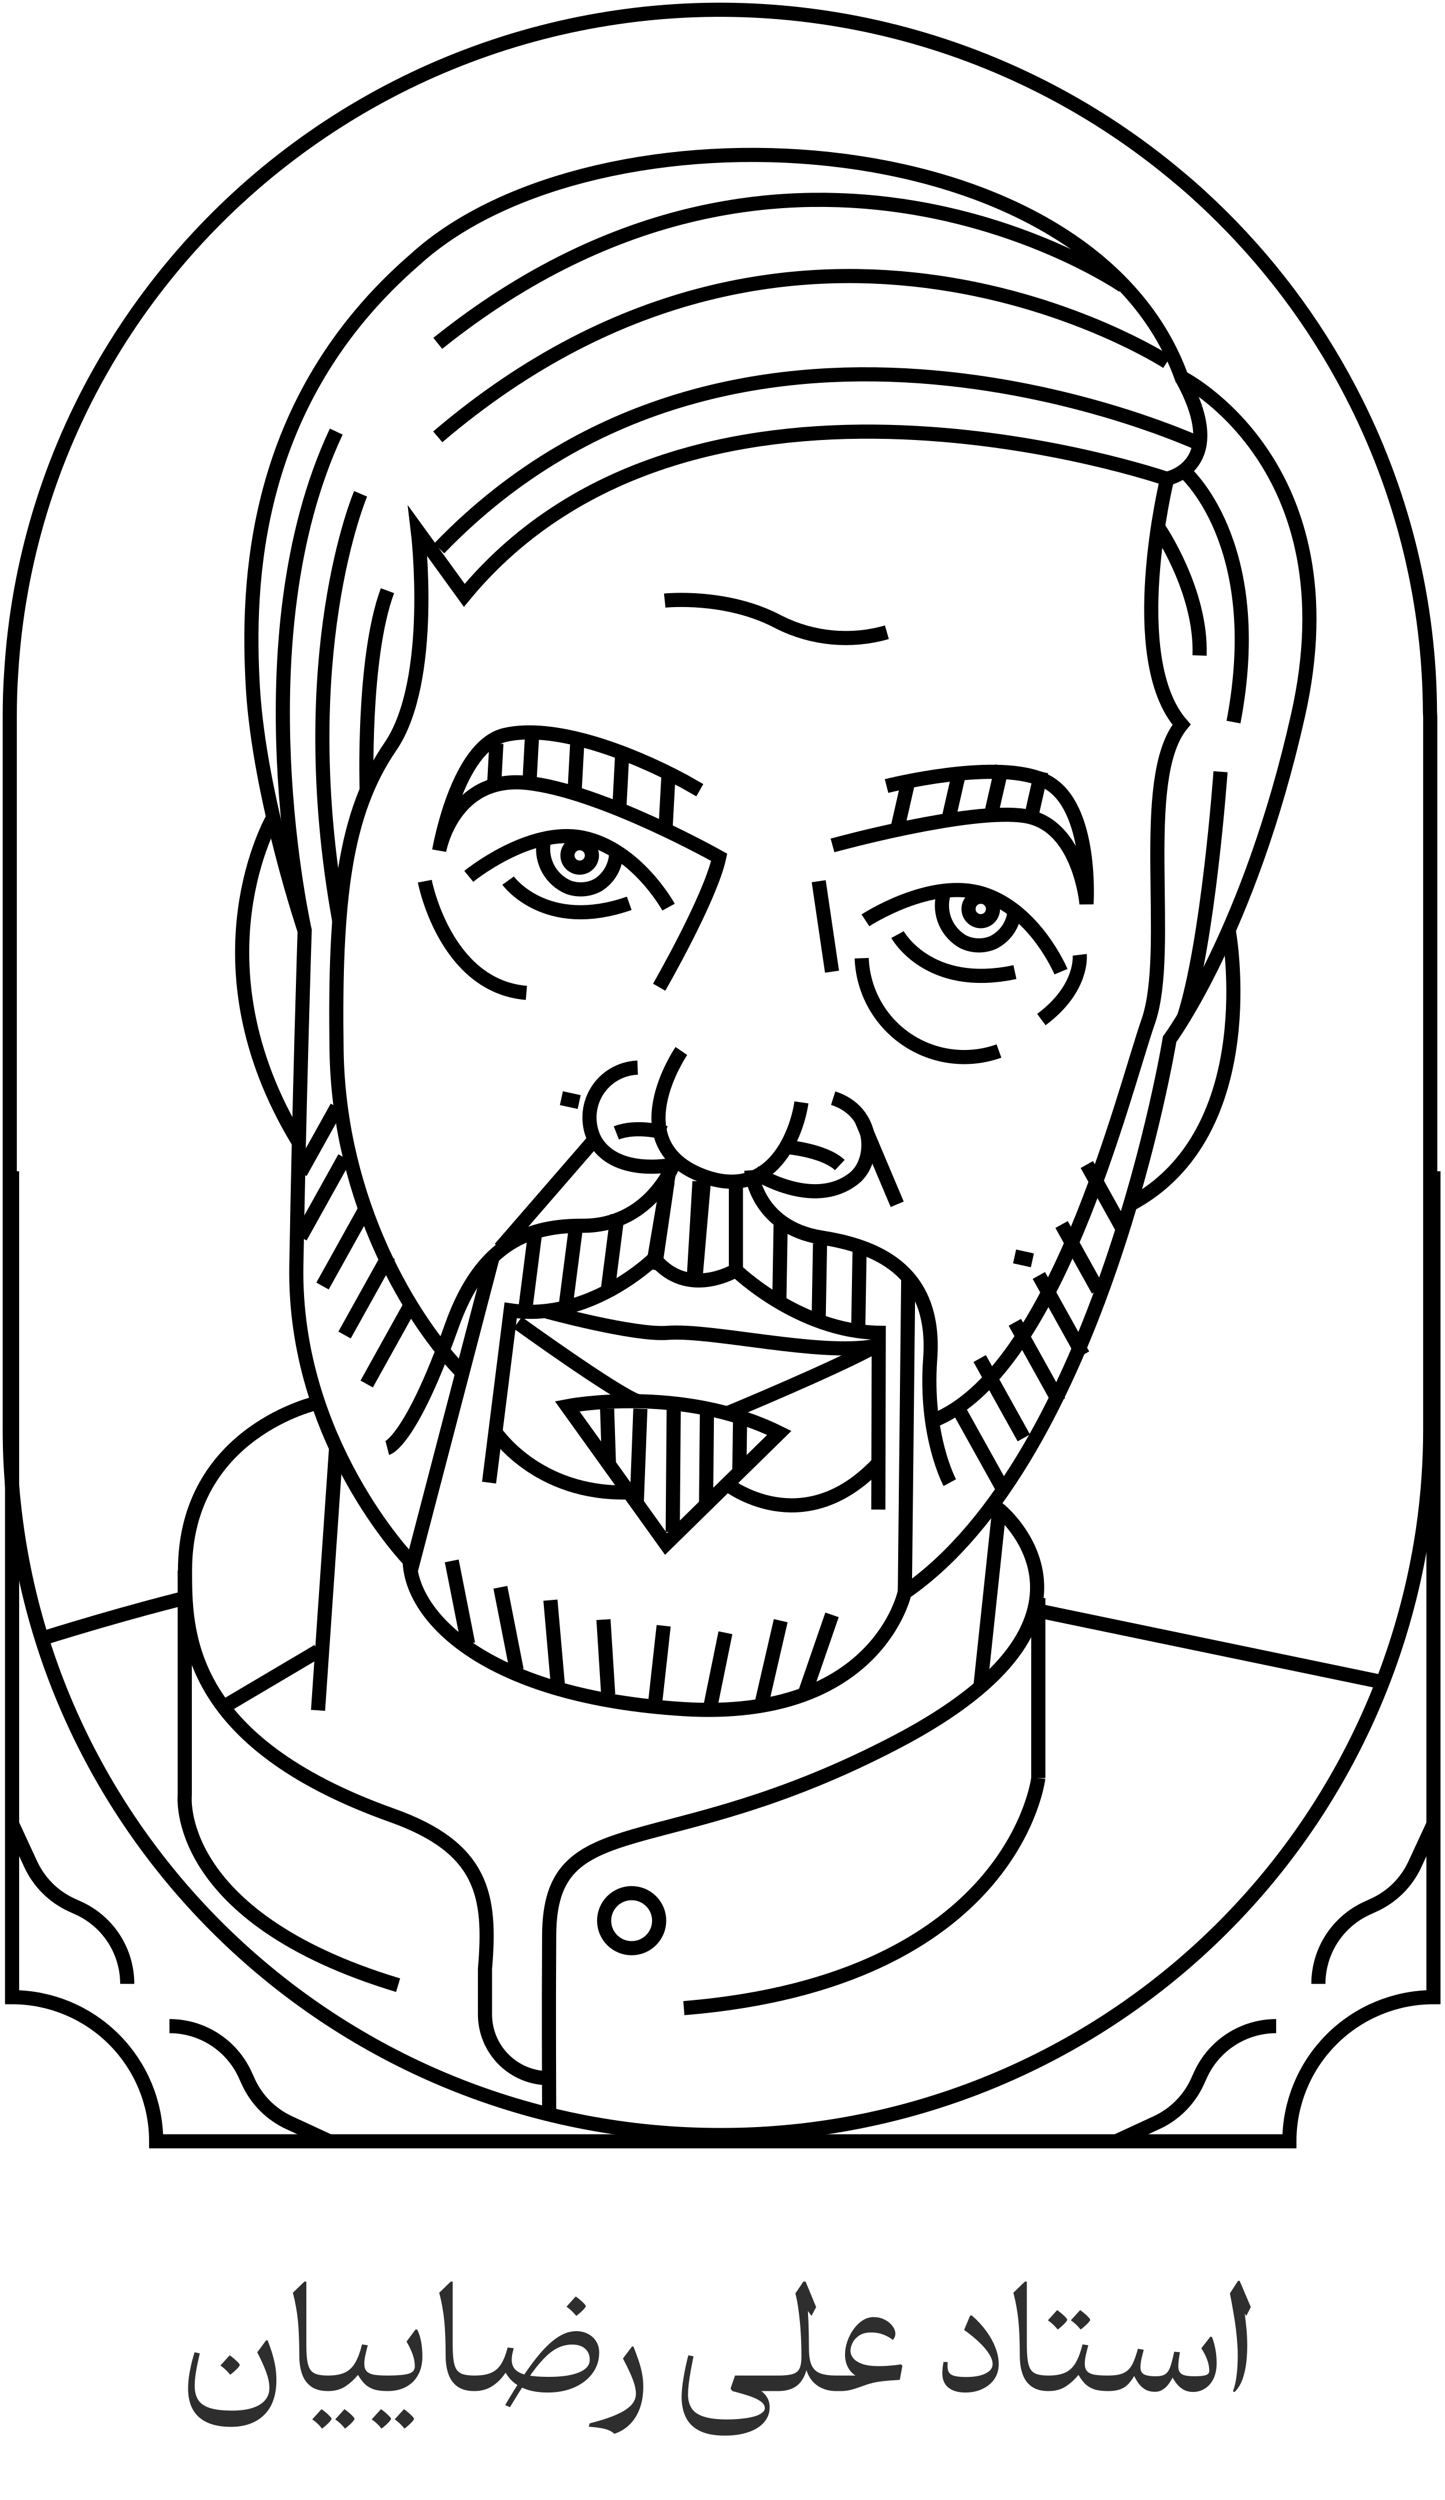 <svg width="148" height="256" viewBox="0 0 148 256" fill="none" xmlns="http://www.w3.org/2000/svg">
<g clip-path="url(#clip0_436_2759)">
<path d="M47.553 140.766C42.163 135.367 34.703 123.054 34.473 107.556C34.243 92.058 35.325 83.253 39.983 76.449C44.641 69.645 42.801 54.394 42.801 54.394L47.553 60.959C71.192 32.339 119.534 49.038 119.534 49.038C119.534 49.038 115.038 67.371 121.016 74.192C116.409 79.829 120.164 97.243 117.609 104.575C115.055 111.907 108.089 140.681 95.469 145.509" stroke="black" stroke-width="1.448" stroke-miterlimit="10"/>
<path d="M68.936 119.29C68.936 119.29 66.543 125.549 59.679 125.506C54.51 125.506 49.393 126.937 46.25 135.818C42.061 147.646 39.668 148.268 39.668 148.268" stroke="black" stroke-width="1.448" stroke-miterlimit="10"/>
<path d="M55.975 134.286C55.975 134.286 64.95 136.738 68.356 136.474C72.912 136.125 83.922 138.858 89.559 137.837" stroke="black" stroke-width="1.448" stroke-miterlimit="10"/>
<path d="M76.948 119.827C76.948 119.827 77.349 125.634 84.127 126.716C89.236 127.525 95.963 129.713 95.273 139.114C94.694 147.068 97.283 151.811 97.283 151.811" stroke="black" stroke-width="1.448" stroke-miterlimit="10"/>
<path d="M89.96 154.569L90.003 136.466C81.802 136.329 75.373 130.062 75.373 130.062C75.373 130.062 70.434 133.085 67.019 128.853C67.019 128.853 60.42 135.376 52.305 134.175L50.091 151.81" stroke="black" stroke-width="1.448" stroke-miterlimit="10"/>
<path d="M58.086 143.985C58.086 143.985 69.692 141.711 79.817 146.718L68.211 158.095L58.086 143.985Z" stroke="black" stroke-width="1.448" stroke-miterlimit="10"/>
<path d="M68.722 119.29C68.722 119.29 62.966 120.457 60.897 116.676C60.521 115.91 60.343 115.063 60.379 114.211C60.414 113.358 60.663 112.529 61.101 111.797C61.54 111.066 62.154 110.456 62.889 110.023C63.624 109.59 64.455 109.348 65.308 109.318" stroke="black" stroke-width="1.448" stroke-miterlimit="10"/>
<path d="M69.787 107.615C69.787 107.615 63.171 117.255 72.18 120.474C79.052 122.926 81.624 116.097 82.084 112.878" stroke="black" stroke-width="1.448" stroke-miterlimit="10"/>
<path d="M68.169 116.003C68.169 116.003 65.308 115.151 63.128 116.003" stroke="black" stroke-width="1.448" stroke-miterlimit="10"/>
<path d="M77.272 120.031C77.272 120.031 83.317 123.973 87.49 120.635C89.721 118.847 89.678 113.823 85.336 112.444" stroke="black" stroke-width="1.448" stroke-miterlimit="10"/>
<path d="M80.329 117.417C80.329 117.417 84.34 117.715 86.017 119.29" stroke="black" stroke-width="1.448" stroke-miterlimit="10"/>
<path d="M53.02 135.435C53.02 135.435 63.051 142.682 65.307 143.474" stroke="black" stroke-width="1.448" stroke-miterlimit="10"/>
<path d="M74.471 144.717C74.471 144.717 85.66 140.093 90.003 137.666" stroke="black" stroke-width="1.448" stroke-miterlimit="10"/>
<path d="M50.687 146.548C50.687 146.548 54.944 153.105 64.413 152.807" stroke="black" stroke-width="1.448" stroke-miterlimit="10"/>
<path d="M74.471 151.964C74.471 151.964 82.237 158.095 90.003 149.767" stroke="black" stroke-width="1.448" stroke-miterlimit="10"/>
<path d="M121.015 38.64C121.015 38.64 138.77 47.513 132.937 73.29C127.956 95.43 119.798 106.406 119.798 106.406C119.798 106.406 112.798 149.256 92.65 163.076C92.65 163.076 89.891 176.224 70.016 174.998C50.142 173.772 42.128 165.784 41.958 159.806C41.958 159.806 30.037 147.519 30.352 129.594C30.667 111.669 31.203 95.319 31.203 95.319C31.203 95.319 26.596 81.626 25.907 70.531C25.276 59.818 25.762 41.05 42.537 26.548C60.897 9.841 111.316 11.885 121.015 38.64Z" stroke="black" stroke-width="1.448" stroke-miterlimit="10"/>
<path d="M88.64 94.237C88.64 94.237 95.35 89.818 100.698 91.521C106.045 93.224 108.668 99.492 108.668 99.492" stroke="black" stroke-width="1.448" stroke-miterlimit="10"/>
<path d="M90.803 80.485C90.803 80.485 102.409 77.53 107.186 80.034C111.963 82.537 111.282 92.552 111.282 92.552C111.282 92.552 110.601 84.471 105.023 83.559C99.446 82.648 85.268 86.565 85.268 86.565" stroke="black" stroke-width="1.448" stroke-miterlimit="10"/>
<path d="M125.853 95.302C125.853 95.302 129.642 115.943 115.796 123.309" stroke="black" stroke-width="1.448" stroke-miterlimit="10"/>
<path d="M27.992 83.678C27.992 83.678 19.332 98.436 30.547 116.889" stroke="black" stroke-width="1.448" stroke-miterlimit="10"/>
<path d="M88.257 98.112C88.317 99.765 88.767 101.38 89.569 102.826C90.371 104.272 91.503 105.508 92.873 106.434C94.243 107.36 95.812 107.95 97.453 108.155C99.094 108.36 100.76 108.175 102.316 107.616" stroke="black" stroke-width="1.448" stroke-miterlimit="10"/>
<path d="M96.601 91.683C96.374 92.591 96.452 93.548 96.823 94.407C97.194 95.265 97.837 95.978 98.654 96.435C99.124 96.662 99.638 96.788 100.16 96.803C100.683 96.817 101.203 96.721 101.685 96.52C102.31 96.219 102.845 95.76 103.237 95.187C103.628 94.615 103.862 93.95 103.916 93.258" stroke="black" stroke-width="1.448" stroke-miterlimit="10"/>
<path d="M48.013 89.733C48.013 89.733 54.237 84.624 59.73 85.782C65.222 86.94 68.475 92.884 68.475 92.884" stroke="black" stroke-width="1.448" stroke-miterlimit="10"/>
<path d="M55.669 86.327C55.536 87.257 55.715 88.204 56.177 89.022C56.639 89.84 57.358 90.482 58.223 90.848C58.715 91.025 59.238 91.096 59.759 91.056C60.28 91.016 60.787 90.867 61.246 90.618C61.827 90.254 62.303 89.746 62.63 89.143C62.957 88.54 63.122 87.864 63.111 87.178" stroke="black" stroke-width="1.448" stroke-miterlimit="10"/>
<path d="M67.513 101.084C67.513 101.084 72.75 91.99 73.661 87.783C73.661 87.783 61.595 80.971 53.974 80.162C46.352 79.353 44.981 87.102 44.981 87.102C44.981 87.102 46.795 76.406 51.7 75.257C56.605 74.107 64.269 76.883 70.042 79.983L71.677 80.911" stroke="black" stroke-width="1.448" stroke-miterlimit="10"/>
<path d="M57.499 112.444L59.321 112.844" stroke="black" stroke-width="1.448" stroke-miterlimit="10"/>
<path d="M103.917 128.648L105.739 129.049" stroke="black" stroke-width="1.448" stroke-miterlimit="10"/>
<path d="M68.084 61.496C68.084 61.496 74.419 60.815 79.81 63.718C83.227 65.43 87.163 65.795 90.837 64.74" stroke="black" stroke-width="1.448" stroke-miterlimit="10"/>
<path d="M91.927 95.694C91.927 95.694 95.06 101.45 103.951 99.534" stroke="black" stroke-width="1.448" stroke-miterlimit="10"/>
<path d="M52.041 90.167C52.041 90.167 55.864 95.498 64.448 92.492" stroke="black" stroke-width="1.448" stroke-miterlimit="10"/>
<path d="M60.897 116.676L51.224 127.831" stroke="black" stroke-width="1.448" stroke-miterlimit="10"/>
<path d="M88.257 114.709L91.893 123.309" stroke="black" stroke-width="1.448" stroke-miterlimit="10"/>
<path d="M43.508 90.227C43.508 90.227 45.551 100.982 53.914 101.663" stroke="black" stroke-width="1.448" stroke-miterlimit="10"/>
<path d="M110.584 97.763C110.584 97.763 111.001 101.169 106.658 104.396" stroke="black" stroke-width="1.448" stroke-miterlimit="10"/>
<path d="M100.442 172.452L102.341 154.569C102.341 154.569 116.068 165.639 91.918 178.31C67.769 190.981 56.341 184.791 56.247 198.109C56.188 207.152 56.247 213.522 56.247 216.672" stroke="black" stroke-width="1.448" stroke-miterlimit="10"/>
<path d="M34.422 148.268L32.574 175.126" stroke="black" stroke-width="1.448" stroke-miterlimit="10"/>
<path d="M32.574 143.619C32.574 143.619 18.949 146.548 18.949 160.811C18.949 167.045 18.907 178.311 40.161 185.881C49.486 189.202 50.32 194.073 49.673 201.583V206.258C49.673 207.983 50.355 209.638 51.571 210.862C52.786 212.085 54.437 212.778 56.162 212.79" stroke="black" stroke-width="1.448" stroke-miterlimit="10"/>
<path d="M106.344 163.63V182.066" stroke="black" stroke-width="1.448" stroke-miterlimit="10"/>
<path d="M142.057 172.333L106.335 164.924" stroke="black" stroke-width="1.448" stroke-miterlimit="10"/>
<path d="M106.343 182.066C106.343 182.066 103.95 202.843 70.042 205.619" stroke="black" stroke-width="1.448" stroke-miterlimit="10"/>
<path d="M18.924 160.811V183.803C18.924 183.803 17.553 196.261 40.775 203.269" stroke="black" stroke-width="1.448" stroke-miterlimit="10"/>
<path d="M4.508 167.709C12.666 165.154 18.907 163.63 18.907 163.63" stroke="black" stroke-width="1.448" stroke-miterlimit="10"/>
<path d="M119.534 49.012C119.534 49.012 126.074 47.743 121.016 38.666" stroke="black" stroke-width="1.448" stroke-miterlimit="10"/>
<path d="M121.229 48.212C121.229 48.212 129.863 55.475 126.338 73.937" stroke="black" stroke-width="1.448" stroke-miterlimit="10"/>
<path d="M122.864 45.453C122.864 45.453 76.242 23.721 44.981 56.157" stroke="black" stroke-width="1.448" stroke-miterlimit="10"/>
<path d="M119.534 37.065C119.534 37.065 82.194 12.864 44.837 44.729" stroke="black" stroke-width="1.448" stroke-miterlimit="10"/>
<path d="M115.038 29.273C115.038 29.273 81.266 5.967 44.837 35.157" stroke="black" stroke-width="1.448" stroke-miterlimit="10"/>
<path d="M36.934 50.562C36.934 50.562 29.841 67.124 34.746 94.28" stroke="black" stroke-width="1.448" stroke-miterlimit="10"/>
<path d="M31.229 95.37C31.229 95.37 24.417 65.515 34.44 44.192" stroke="black" stroke-width="1.448" stroke-miterlimit="10"/>
<path d="M32.575 169.054L22.867 174.794" stroke="black" stroke-width="1.448" stroke-miterlimit="10"/>
<path d="M68.476 120.261L67.019 128.853" stroke="black" stroke-width="1.448" stroke-miterlimit="10"/>
<path d="M75.373 130.062V120.925" stroke="black" stroke-width="1.448" stroke-miterlimit="10"/>
<path d="M72.136 120.431L71.217 131.101" stroke="black" stroke-width="1.448" stroke-miterlimit="10"/>
<path d="M79.963 125.038L79.818 133.332" stroke="black" stroke-width="1.448" stroke-miterlimit="10"/>
<path d="M75.815 144.249L75.722 150.993" stroke="black" stroke-width="1.448" stroke-miterlimit="10"/>
<path d="M72.409 144.249L72.315 154.135" stroke="black" stroke-width="1.448" stroke-miterlimit="10"/>
<path d="M69.004 144.249L68.901 156.86" stroke="black" stroke-width="1.448" stroke-miterlimit="10"/>
<path d="M65.589 144.249L65.223 153.769" stroke="black" stroke-width="1.448" stroke-miterlimit="10"/>
<path d="M62.183 144.249L62.37 149.963" stroke="black" stroke-width="1.448" stroke-miterlimit="10"/>
<path d="M83.99 127.312L83.853 134.882" stroke="black" stroke-width="1.448" stroke-miterlimit="10"/>
<path d="M88.043 127.831L87.898 136.432" stroke="black" stroke-width="1.448" stroke-miterlimit="10"/>
<path d="M93.025 130.82L92.676 163.102" stroke="black" stroke-width="1.448" stroke-miterlimit="10"/>
<path d="M67.054 130.028L68.374 120.993" stroke="black" stroke-width="1.448" stroke-miterlimit="10"/>
<path d="M71.644 120.968L71.014 131.654" stroke="black" stroke-width="1.448" stroke-miterlimit="10"/>
<path d="M63.239 124.408L62.183 132.634" stroke="black" stroke-width="1.448" stroke-miterlimit="10"/>
<path d="M58.93 126.077L57.959 133.579" stroke="black" stroke-width="1.448" stroke-miterlimit="10"/>
<path d="M54.834 126.009L53.744 134.533" stroke="black" stroke-width="1.448" stroke-miterlimit="10"/>
<path d="M50.456 128.717L42.077 160.811" stroke="black" stroke-width="1.448" stroke-miterlimit="10"/>
<path d="M100.451 94.323C101.142 94.323 101.703 93.762 101.703 93.071C101.703 92.379 101.142 91.819 100.451 91.819C99.76 91.819 99.199 92.379 99.199 93.071C99.199 93.762 99.76 94.323 100.451 94.323Z" stroke="black" stroke-width="1.448" stroke-miterlimit="10"/>
<path d="M59.372 88.839C60.063 88.839 60.624 88.278 60.624 87.587C60.624 86.896 60.063 86.335 59.372 86.335C58.681 86.335 58.12 86.896 58.12 87.587C58.12 88.278 58.681 88.839 59.372 88.839Z" stroke="black" stroke-width="1.448" stroke-miterlimit="10"/>
<path d="M82.39 173.533L85.217 165.35" stroke="black" stroke-width="1.448" stroke-miterlimit="10"/>
<path d="M77.944 174.7L79.963 165.946" stroke="black" stroke-width="1.448" stroke-miterlimit="10"/>
<path d="M72.768 174.7L74.3 167.181" stroke="black" stroke-width="1.448" stroke-miterlimit="10"/>
<path d="M52.918 171.013L51.249 162.523" stroke="black" stroke-width="1.448" stroke-miterlimit="10"/>
<path d="M47.945 168.313L46.268 159.823" stroke="black" stroke-width="1.448" stroke-miterlimit="10"/>
<path d="M57.158 172.784L56.375 163.843" stroke="black" stroke-width="1.448" stroke-miterlimit="10"/>
<path d="M62.293 173.499L61.808 165.835" stroke="black" stroke-width="1.448" stroke-miterlimit="10"/>
<path d="M67.054 174.794L67.973 166.466" stroke="black" stroke-width="1.448" stroke-miterlimit="10"/>
<path d="M37.557 141.711L42.078 133.579" stroke="black" stroke-width="1.448" stroke-miterlimit="10"/>
<path d="M35.291 136.696L39.813 128.572" stroke="black" stroke-width="1.448" stroke-miterlimit="10"/>
<path d="M33.034 131.68L37.556 123.556" stroke="black" stroke-width="1.448" stroke-miterlimit="10"/>
<path d="M30.769 126.664L35.29 118.541" stroke="black" stroke-width="1.448" stroke-miterlimit="10"/>
<path d="M30.769 120.065L34.507 113.355" stroke="black" stroke-width="1.448" stroke-miterlimit="10"/>
<path d="M102.606 152.245L98.084 144.121" stroke="black" stroke-width="1.448" stroke-miterlimit="10"/>
<path d="M104.862 147.229L100.34 139.105" stroke="black" stroke-width="1.448" stroke-miterlimit="10"/>
<path d="M108.464 143.525L103.942 135.393" stroke="black" stroke-width="1.448" stroke-miterlimit="10"/>
<path d="M110.925 138.731L106.403 130.598" stroke="black" stroke-width="1.448" stroke-miterlimit="10"/>
<path d="M112.467 132.097L108.729 125.379" stroke="black" stroke-width="1.448" stroke-miterlimit="10"/>
<path d="M115.055 125.957L111.316 119.239" stroke="black" stroke-width="1.448" stroke-miterlimit="10"/>
<path d="M125.009 79.02C125.009 79.02 123.775 96.46 121.229 104.269" stroke="black" stroke-width="1.448" stroke-miterlimit="10"/>
<path d="M118.605 53.968C118.605 53.968 123.102 60.457 122.863 67.116" stroke="black" stroke-width="1.448" stroke-miterlimit="10"/>
<path d="M37.556 80.919C37.556 80.919 37.104 67.422 39.685 60.482" stroke="black" stroke-width="1.448" stroke-miterlimit="10"/>
<path d="M91.893 84.964L93.025 79.991" stroke="black" stroke-width="1.448" stroke-miterlimit="10"/>
<path d="M97.164 83.806L98.297 78.842" stroke="black" stroke-width="1.448" stroke-miterlimit="10"/>
<path d="M101.507 83.397L102.639 78.433" stroke="black" stroke-width="1.448" stroke-miterlimit="10"/>
<path d="M105.535 83.993L106.659 79.02" stroke="black" stroke-width="1.448" stroke-miterlimit="10"/>
<path d="M68.16 84.964L68.475 79.182" stroke="black" stroke-width="1.448" stroke-miterlimit="10"/>
<path d="M63.426 82.886L63.732 77.105" stroke="black" stroke-width="1.448" stroke-miterlimit="10"/>
<path d="M58.836 81.32L59.151 75.546" stroke="black" stroke-width="1.448" stroke-miterlimit="10"/>
<path d="M54.221 80.281L54.536 74.507" stroke="black" stroke-width="1.448" stroke-miterlimit="10"/>
<path d="M50.585 80.86L50.84 76.134" stroke="black" stroke-width="1.448" stroke-miterlimit="10"/>
<path d="M83.853 90.227L85.216 99.492" stroke="black" stroke-width="1.448" stroke-miterlimit="10"/>
<path d="M64.695 199.48C66.251 199.48 67.513 198.218 67.513 196.661C67.513 195.105 66.251 193.843 64.695 193.843C63.138 193.843 61.876 195.105 61.876 196.661C61.876 198.218 63.138 199.48 64.695 199.48Z" stroke="black" stroke-width="1.448" stroke-miterlimit="10"/>
<path d="M146.817 119.929V204.495C142.903 204.495 139.15 206.05 136.382 208.818C133.615 211.585 132.06 215.339 132.06 219.253H15.995C15.995 215.339 14.44 211.585 11.672 208.818C8.905 206.05 5.151 204.495 1.237 204.495V119.929" stroke="black" stroke-width="1.448" stroke-miterlimit="10"/>
<path d="M33.733 219.253L29.594 217.337C27.757 216.484 26.283 215.005 25.439 213.164L25.098 212.415C24.417 210.935 23.326 209.681 21.954 208.803C20.582 207.924 18.986 207.458 17.357 207.459" stroke="black" stroke-width="1.448" stroke-miterlimit="10"/>
<path d="M1.237 186.758L3.153 190.896C4.006 192.734 5.485 194.207 7.326 195.052L8.075 195.392C9.555 196.073 10.809 197.165 11.687 198.537C12.566 199.909 13.032 201.504 13.031 203.133" stroke="black" stroke-width="1.448" stroke-miterlimit="10"/>
<path d="M114.331 219.253L118.47 217.337C120.31 216.486 121.787 215.006 122.634 213.164L122.974 212.415C123.655 210.936 124.744 209.683 126.115 208.805C127.485 207.927 129.079 207.459 130.706 207.459" stroke="black" stroke-width="1.448" stroke-miterlimit="10"/>
<path d="M146.826 186.758L144.91 190.896C144.061 192.736 142.581 194.211 140.738 195.052L139.997 195.392C138.515 196.072 137.26 197.163 136.38 198.535C135.5 199.907 135.032 201.503 135.032 203.133" stroke="black" stroke-width="1.448" stroke-miterlimit="10"/>
<path d="M146.461 72.886C146.407 61.905 143.825 51.083 138.916 41.26C135.399 34.204 130.754 27.77 125.164 22.211C123.716 20.772 122.2 19.375 120.616 18.064C112.483 11.239 102.958 6.272 92.706 3.511C82.454 0.749 71.723 0.259 61.262 2.074C50.801 3.89 40.863 7.968 32.141 14.023C23.42 20.078 16.125 27.963 10.767 37.13C5.106 46.819 1.809 57.707 1.145 68.909C1.043 70.374 1 71.856 1 73.355V146.281C0.994 148.824 1.131 151.365 1.409 153.893C5.224 190.254 36.152 218.611 73.748 218.611C91.198 218.652 108.08 212.406 121.302 201.017C134.524 189.628 143.201 173.857 145.746 156.593C146.242 153.181 146.49 149.737 146.486 146.289V73.38C146.469 73.21 146.469 73.048 146.461 72.886Z" stroke="black" stroke-width="1.448" stroke-miterlimit="10"/>
<path d="M24.555 242.156C24.555 242.206 24.505 242.29 24.406 242.41C24.306 242.524 24.182 242.649 24.033 242.783C23.883 242.917 23.732 243.042 23.577 243.156C23.448 242.987 23.299 242.823 23.129 242.664C22.96 242.499 22.776 242.348 22.577 242.208L23.525 241.163C23.684 241.273 23.841 241.395 23.995 241.529C24.154 241.663 24.286 241.788 24.391 241.902C24.5 242.017 24.555 242.101 24.555 242.156ZM19.263 244.537C19.263 244.035 19.32 243.47 19.434 242.843C19.549 242.211 19.713 241.546 19.927 240.85L20.465 240.969C20.345 241.482 20.246 241.937 20.166 242.335C20.091 242.733 20.034 243.089 19.994 243.403C19.959 243.716 19.942 244.01 19.942 244.283C19.942 244.891 20.066 245.381 20.315 245.754C20.564 246.127 20.967 246.398 21.524 246.568C22.087 246.742 22.831 246.829 23.756 246.829C24.587 246.829 25.289 246.737 25.861 246.553C26.434 246.368 26.864 246.102 27.153 245.754C27.446 245.406 27.593 244.99 27.593 244.507C27.593 244.219 27.553 243.908 27.474 243.574C27.394 243.241 27.262 242.855 27.078 242.417C26.899 241.974 26.655 241.454 26.347 240.857L27.257 239.633H27.414C27.633 240.2 27.807 240.713 27.936 241.171C28.066 241.629 28.16 242.059 28.22 242.462C28.28 242.865 28.31 243.273 28.31 243.686C28.31 245.249 27.894 246.441 27.063 247.262C26.232 248.083 25.087 248.493 23.63 248.493C22.226 248.493 21.146 248.165 20.39 247.508C19.638 246.851 19.263 245.861 19.263 244.537ZM30.654 241.186C30.654 240.449 30.641 239.792 30.616 239.215C30.596 238.633 30.561 238.098 30.512 237.61C30.462 237.117 30.395 236.642 30.31 236.184C30.231 235.727 30.126 235.251 29.997 234.759L31.176 233.617H31.378V240.088C31.378 240.745 31.407 241.28 31.467 241.693C31.527 242.101 31.634 242.42 31.788 242.649C31.948 242.873 32.171 243.027 32.46 243.111C32.754 243.196 33.132 243.238 33.595 243.238V244.828C32.898 244.828 32.333 244.682 31.9 244.388C31.467 244.089 31.151 243.669 30.952 243.126C30.753 242.579 30.654 241.932 30.654 241.186ZM33.96 247.672C33.96 247.722 33.911 247.804 33.811 247.919C33.712 248.038 33.587 248.165 33.438 248.299C33.289 248.434 33.137 248.558 32.983 248.673C32.853 248.503 32.704 248.337 32.535 248.172C32.365 248.013 32.181 247.864 31.982 247.725L32.93 246.68C33.09 246.789 33.249 246.911 33.408 247.045C33.562 247.18 33.692 247.304 33.796 247.419C33.906 247.533 33.96 247.618 33.96 247.672ZM36.312 247.672C36.312 247.722 36.262 247.804 36.162 247.919C36.063 248.038 35.938 248.165 35.789 248.299C35.64 248.434 35.488 248.558 35.334 248.673C35.205 248.503 35.055 248.337 34.886 248.172C34.717 248.013 34.533 247.864 34.334 247.725L35.282 246.68C35.441 246.789 35.598 246.911 35.752 247.045C35.911 247.18 36.043 247.304 36.148 247.419C36.257 247.533 36.312 247.618 36.312 247.672ZM33.289 244.037C33.289 243.843 33.301 243.689 33.326 243.574C33.346 243.46 33.378 243.375 33.423 243.32C33.468 243.266 33.527 243.238 33.602 243.238C34.289 243.238 34.851 243.141 35.289 242.947C35.727 242.748 36.085 242.417 36.364 241.954C36.643 241.487 36.882 240.852 37.081 240.051L37.67 240.133C37.561 240.546 37.474 240.902 37.409 241.201C37.344 241.499 37.312 241.773 37.312 242.022C37.312 242.37 37.394 242.631 37.558 242.805C37.727 242.98 37.986 243.097 38.335 243.156C38.688 243.211 39.138 243.238 39.686 243.238V244.828C39.079 244.828 38.588 244.761 38.215 244.627C37.847 244.487 37.546 244.296 37.312 244.052C37.078 243.803 36.862 243.51 36.663 243.171C36.294 243.634 35.864 244.027 35.371 244.351C34.879 244.669 34.289 244.828 33.602 244.828C33.527 244.828 33.468 244.798 33.423 244.739C33.378 244.679 33.346 244.592 33.326 244.477C33.301 244.358 33.289 244.211 33.289 244.037ZM40.051 247.672C40.051 247.722 40.002 247.804 39.902 247.919C39.803 248.038 39.678 248.165 39.529 248.299C39.38 248.434 39.228 248.558 39.074 248.673C38.944 248.503 38.795 248.337 38.626 248.172C38.456 248.013 38.272 247.864 38.073 247.725L39.021 246.68C39.181 246.789 39.34 246.911 39.499 247.045C39.653 247.18 39.783 247.304 39.887 247.419C39.997 247.533 40.051 247.618 40.051 247.672ZM42.403 247.672C42.403 247.722 42.353 247.804 42.254 247.919C42.154 248.038 42.029 248.165 41.88 248.299C41.731 248.434 41.579 248.558 41.425 248.673C41.295 248.503 41.146 248.337 40.977 248.172C40.808 248.013 40.624 247.864 40.425 247.725L41.373 246.68C41.532 246.789 41.689 246.911 41.843 247.045C42.002 247.18 42.134 247.304 42.239 247.419C42.348 247.533 42.403 247.618 42.403 247.672ZM39.38 244.037C39.38 243.848 39.392 243.696 39.417 243.582C39.437 243.462 39.469 243.375 39.514 243.32C39.559 243.266 39.618 243.238 39.693 243.238C40.673 243.238 41.383 243.179 41.821 243.059C42.263 242.935 42.485 242.686 42.485 242.313C42.485 241.89 42.415 241.487 42.276 241.104C42.142 240.715 41.93 240.267 41.641 239.76L42.552 238.528H42.739C42.918 238.906 43.05 239.324 43.134 239.782C43.219 240.235 43.261 240.74 43.261 241.298C43.261 242.024 43.114 242.651 42.821 243.179C42.532 243.706 42.119 244.114 41.582 244.403C41.049 244.686 40.42 244.828 39.693 244.828C39.618 244.828 39.559 244.798 39.514 244.739C39.464 244.679 39.429 244.592 39.41 244.477C39.39 244.358 39.38 244.211 39.38 244.037ZM45.642 241.186C45.642 240.449 45.63 239.792 45.605 239.215C45.585 238.633 45.55 238.098 45.501 237.61C45.451 237.117 45.384 236.642 45.299 236.184C45.219 235.727 45.115 235.251 44.986 234.759L46.165 233.617H46.366V240.088C46.366 240.745 46.396 241.28 46.456 241.693C46.516 242.101 46.623 242.42 46.777 242.649C46.936 242.873 47.16 243.027 47.449 243.111C47.742 243.196 48.121 243.238 48.583 243.238V244.828C47.887 244.828 47.322 244.682 46.889 244.388C46.456 244.089 46.14 243.669 45.941 243.126C45.742 242.579 45.642 241.932 45.642 241.186ZM59.997 236.132C59.997 236.182 59.947 236.266 59.847 236.386C59.748 236.5 59.623 236.625 59.474 236.759C59.325 236.894 59.173 237.018 59.019 237.132C58.889 236.963 58.74 236.799 58.571 236.64C58.402 236.476 58.218 236.324 58.019 236.184L58.967 235.139C59.126 235.249 59.283 235.371 59.437 235.505C59.596 235.639 59.728 235.764 59.832 235.878C59.942 235.993 59.997 236.077 59.997 236.132ZM48.277 244.037C48.277 243.843 48.29 243.689 48.315 243.574C48.335 243.455 48.367 243.37 48.412 243.32C48.456 243.266 48.516 243.238 48.591 243.238C49.292 243.238 49.86 243.146 50.293 242.962C50.726 242.773 51.072 242.47 51.33 242.052C51.594 241.629 51.816 241.066 51.995 240.365L52.614 240.439C52.554 240.668 52.505 240.877 52.465 241.066C52.43 241.25 52.413 241.434 52.413 241.619C52.413 242.061 52.55 242.412 52.823 242.671C53.097 242.925 53.513 243.106 54.07 243.216C54.627 243.32 55.336 243.373 56.197 243.373C56.829 243.373 57.401 243.338 57.914 243.268C58.432 243.194 58.874 243.084 59.243 242.94C59.616 242.795 59.902 242.614 60.101 242.395C60.3 242.176 60.4 241.92 60.4 241.626C60.4 241.138 60.24 240.758 59.922 240.484C59.608 240.205 59.171 240.066 58.608 240.066C58.086 240.066 57.591 240.18 57.123 240.409C56.655 240.638 56.177 241.006 55.69 241.514C55.207 242.017 54.684 242.676 54.122 243.492C53.565 244.308 52.935 245.304 52.234 246.478L51.741 246.262C52.393 245.147 53 244.171 53.562 243.335C54.125 242.494 54.65 241.778 55.137 241.186C55.63 240.593 56.095 240.116 56.533 239.752C56.976 239.384 57.401 239.115 57.81 238.946C58.218 238.777 58.618 238.692 59.011 238.692C59.469 238.692 59.875 238.787 60.228 238.976C60.586 239.16 60.865 239.417 61.064 239.745C61.268 240.073 61.37 240.452 61.37 240.88C61.37 241.676 61.144 242.382 60.691 243C60.238 243.617 59.614 244.102 58.817 244.455C58.021 244.803 57.11 244.978 56.085 244.978C55.035 244.978 54.15 244.803 53.428 244.455C52.706 244.107 52.159 243.602 51.786 242.94C51.407 243.517 50.952 243.977 50.42 244.321C49.892 244.659 49.283 244.828 48.591 244.828C48.511 244.828 48.449 244.801 48.404 244.746C48.359 244.686 48.327 244.599 48.307 244.485C48.287 244.366 48.277 244.216 48.277 244.037ZM65.886 244.373C65.886 245.199 65.769 245.936 65.535 246.582C65.302 247.234 64.963 247.782 64.52 248.225C64.082 248.668 63.55 248.994 62.923 249.203C62.684 248.974 62.358 248.807 61.945 248.702C61.532 248.598 60.984 248.523 60.303 248.478L60.392 248.135C61.004 247.981 61.562 247.819 62.064 247.65C62.562 247.486 63 247.312 63.378 247.127C63.761 246.948 64.082 246.754 64.341 246.545C64.605 246.341 64.801 246.12 64.931 245.881C65.065 245.647 65.132 245.396 65.132 245.127C65.132 244.843 65.088 244.537 64.998 244.209C64.908 243.88 64.766 243.497 64.572 243.059C64.378 242.616 64.122 242.094 63.804 241.492L64.729 240.267H64.879C65.088 240.795 65.267 241.28 65.416 241.723C65.565 242.166 65.68 242.601 65.759 243.029C65.844 243.452 65.886 243.9 65.886 244.373ZM69.812 245.44C69.812 244.898 69.877 244.241 70.007 243.47C70.136 242.693 70.3 241.925 70.499 241.163L71.029 241.268C70.935 241.736 70.843 242.213 70.753 242.701C70.668 243.184 70.599 243.641 70.544 244.074C70.494 244.502 70.469 244.871 70.469 245.179C70.469 245.737 70.591 246.204 70.835 246.582C71.079 246.966 71.492 247.252 72.074 247.441C72.656 247.635 73.455 247.732 74.47 247.732C74.983 247.732 75.471 247.707 75.933 247.657C76.401 247.613 76.814 247.543 77.172 247.448C77.536 247.354 77.82 247.229 78.023 247.075C78.233 246.926 78.337 246.747 78.337 246.538C78.307 246.274 78.15 246.045 77.867 245.851C77.588 245.662 77.205 245.485 76.717 245.321C76.234 245.162 75.67 244.998 75.023 244.828L75.523 243.627C76.279 243.9 76.901 244.171 77.389 244.44C77.877 244.709 78.237 245.005 78.471 245.328C78.71 245.657 78.83 246.045 78.83 246.493C78.83 247.065 78.643 247.57 78.27 248.008C77.897 248.446 77.367 248.785 76.68 249.023C75.993 249.267 75.18 249.389 74.239 249.389C73.164 249.389 72.301 249.225 71.649 248.896C71.002 248.568 70.534 248.108 70.246 247.516C69.957 246.923 69.812 246.232 69.812 245.44ZM74.821 244.575L75.284 243.238H79.703V244.828H75.023L74.821 244.575ZM82.442 241.872L82.853 240.454C82.853 241.215 82.948 241.798 83.137 242.201C83.326 242.599 83.627 242.873 84.04 243.022C84.453 243.166 84.99 243.238 85.652 243.238V244.828C85.09 244.828 84.577 244.719 84.115 244.5C83.657 244.281 83.281 243.952 82.987 243.515C82.694 243.077 82.512 242.529 82.442 241.872ZM79.389 244.037C79.389 243.843 79.4 243.689 79.419 243.574C79.439 243.46 79.474 243.375 79.524 243.32C79.569 243.266 79.628 243.238 79.703 243.238C80.34 243.238 80.83 243.189 81.174 243.089C81.517 242.99 81.753 242.803 81.883 242.529C82.017 242.251 82.084 241.852 82.084 241.335C82.084 240.459 82.059 239.621 82.01 238.819C81.96 238.018 81.888 237.279 81.793 236.602C81.704 235.921 81.594 235.328 81.465 234.826L82.286 233.617H82.48C82.559 234.224 82.627 234.891 82.681 235.617C82.736 236.339 82.778 237.108 82.808 237.924C82.838 238.735 82.853 239.578 82.853 240.454C82.853 241.474 82.739 242.308 82.51 242.955C82.286 243.602 81.942 244.077 81.48 244.38C81.017 244.679 80.425 244.828 79.703 244.828C79.628 244.828 79.569 244.798 79.524 244.739C79.479 244.679 79.447 244.592 79.427 244.477C79.402 244.358 79.389 244.211 79.389 244.037ZM81.465 234.826L82.286 233.617H82.51L83.592 236.229L83.107 237.132L81.465 234.826ZM85.346 244.037C85.346 243.743 85.371 243.537 85.421 243.418C85.466 243.298 85.545 243.238 85.66 243.238H87.429L92.139 243.462L92.161 243.679C91.644 243.709 91.203 243.741 90.84 243.776C90.482 243.806 90.166 243.843 89.892 243.888C89.618 243.933 89.355 243.992 89.101 244.067C88.852 244.137 88.581 244.226 88.287 244.336C87.78 244.525 87.369 244.654 87.056 244.724C86.742 244.793 86.436 244.828 86.137 244.828H85.66C85.545 244.828 85.466 244.764 85.421 244.634C85.371 244.505 85.346 244.306 85.346 244.037ZM86.548 241.096C86.548 240.653 86.625 240.205 86.779 239.752C86.934 239.3 87.145 238.884 87.414 238.506C87.683 238.128 87.994 237.824 88.347 237.595C88.705 237.366 89.086 237.252 89.489 237.252C89.892 237.252 90.26 237.336 90.594 237.506C90.932 237.675 91.201 237.891 91.4 238.155C91.604 238.419 91.706 238.695 91.706 238.984C91.706 239.068 91.686 239.165 91.646 239.275C91.606 239.379 91.542 239.484 91.452 239.588C91.119 239.339 90.773 239.15 90.415 239.021C90.056 238.892 89.661 238.827 89.228 238.827C88.73 238.827 88.325 238.929 88.011 239.133C87.703 239.337 87.474 239.586 87.324 239.879C87.18 240.173 87.108 240.452 87.108 240.715C87.108 240.979 87.205 241.23 87.399 241.469C87.593 241.708 87.902 241.902 88.325 242.052C88.748 242.201 89.302 242.275 89.989 242.275C90.228 242.275 90.484 242.268 90.758 242.253C91.037 242.233 91.308 242.211 91.572 242.186C91.84 242.156 92.079 242.124 92.288 242.089L92.423 242.246L92.161 243.679C91.709 243.714 91.278 243.743 90.87 243.768C90.467 243.793 90.126 243.806 89.847 243.806C89.101 243.806 88.484 243.691 87.996 243.462C87.508 243.228 87.145 242.907 86.906 242.499C86.667 242.091 86.548 241.624 86.548 241.096ZM96.513 242.985C96.513 242.83 96.526 242.644 96.55 242.425C96.575 242.206 96.605 242.012 96.64 241.843L97.073 241.865C97.058 241.999 97.051 242.139 97.051 242.283C97.051 242.572 97.108 242.795 97.222 242.955C97.342 243.114 97.541 243.226 97.819 243.291C98.103 243.355 98.494 243.388 98.991 243.388C99.524 243.388 99.989 243.335 100.387 243.231C100.79 243.121 101.104 242.97 101.328 242.776C101.552 242.577 101.664 242.34 101.664 242.066C101.664 241.748 101.544 241.402 101.305 241.029C101.071 240.651 100.738 240.255 100.305 239.842C99.872 239.424 99.352 238.999 98.745 238.566L99.365 237.095H99.551C100.128 237.603 100.621 238.138 101.029 238.7C101.437 239.262 101.748 239.83 101.962 240.402C102.181 240.974 102.291 241.529 102.291 242.066C102.291 242.659 102.139 243.174 101.835 243.612C101.532 244.045 101.121 244.38 100.604 244.619C100.091 244.858 99.511 244.978 98.865 244.978C98.138 244.978 97.563 244.811 97.14 244.477C96.722 244.144 96.513 243.646 96.513 242.985ZM104.448 241.186C104.448 240.449 104.436 239.792 104.411 239.215C104.391 238.633 104.356 238.098 104.306 237.61C104.256 237.117 104.189 236.642 104.105 236.184C104.025 235.727 103.92 235.251 103.791 234.759L104.97 233.617H105.172V240.088C105.172 240.745 105.202 241.28 105.262 241.693C105.321 242.101 105.428 242.42 105.583 242.649C105.742 242.873 105.966 243.027 106.254 243.111C106.548 243.196 106.926 243.238 107.389 243.238V244.828C106.692 244.828 106.127 244.682 105.695 244.388C105.262 244.089 104.946 243.669 104.747 243.126C104.547 242.579 104.448 241.932 104.448 241.186ZM109.307 237.528C109.307 237.578 109.258 237.662 109.158 237.782C109.059 237.896 108.934 238.021 108.785 238.155C108.636 238.289 108.484 238.414 108.33 238.528C108.2 238.359 108.051 238.195 107.882 238.036C107.712 237.871 107.528 237.72 107.329 237.58L108.277 236.535C108.436 236.645 108.593 236.767 108.748 236.901C108.907 237.035 109.039 237.16 109.143 237.274C109.253 237.389 109.307 237.473 109.307 237.528ZM111.659 237.528C111.659 237.578 111.609 237.662 111.509 237.782C111.41 237.896 111.285 238.021 111.136 238.155C110.987 238.289 110.835 238.414 110.681 238.528C110.551 238.359 110.402 238.195 110.233 238.036C110.064 237.871 109.88 237.72 109.681 237.58L110.629 236.535C110.788 236.645 110.945 236.767 111.099 236.901C111.258 237.035 111.39 237.16 111.494 237.274C111.604 237.389 111.659 237.473 111.659 237.528ZM107.083 244.037C107.083 243.843 107.095 243.689 107.12 243.574C107.14 243.46 107.173 243.375 107.217 243.32C107.262 243.266 107.322 243.238 107.396 243.238C108.083 243.238 108.646 243.141 109.083 242.947C109.521 242.748 109.88 242.417 110.158 241.954C110.437 241.487 110.676 240.852 110.875 240.051L111.465 240.133C111.355 240.546 111.268 240.902 111.203 241.201C111.139 241.499 111.106 241.773 111.106 242.022C111.106 242.37 111.188 242.631 111.353 242.805C111.522 242.98 111.781 243.097 112.129 243.156C112.482 243.211 112.933 243.238 113.48 243.238V244.828C112.873 244.828 112.383 244.761 112.01 244.627C111.641 244.487 111.34 244.296 111.106 244.052C110.872 243.803 110.656 243.51 110.457 243.171C110.089 243.634 109.658 244.027 109.166 244.351C108.673 244.669 108.083 244.828 107.396 244.828C107.322 244.828 107.262 244.798 107.217 244.739C107.173 244.679 107.14 244.592 107.12 244.477C107.095 244.358 107.083 244.211 107.083 244.037ZM113.174 244.037C113.174 243.748 113.199 243.544 113.249 243.425C113.293 243.301 113.373 243.238 113.487 243.238C114 243.238 114.423 243.191 114.756 243.097C115.09 243.002 115.364 242.848 115.578 242.634C115.792 242.42 115.971 242.139 116.115 241.79C116.264 241.437 116.409 241.004 116.548 240.491L117.145 240.596C117.036 240.994 116.951 241.337 116.891 241.626C116.837 241.91 116.809 242.168 116.809 242.402C116.809 242.761 116.939 243.002 117.197 243.126C117.456 243.251 117.839 243.313 118.347 243.313C118.665 243.313 118.924 243.278 119.123 243.209C119.327 243.139 119.491 243.014 119.616 242.835C119.745 242.656 119.857 242.402 119.952 242.074C120.051 241.745 120.156 241.32 120.265 240.797L120.855 240.85C120.8 241.148 120.758 241.417 120.728 241.656C120.698 241.895 120.683 242.111 120.683 242.305C120.683 242.693 120.81 242.96 121.064 243.104C121.318 243.243 121.726 243.313 122.288 243.313C122.811 243.313 123.201 243.278 123.46 243.209C123.724 243.134 123.856 242.985 123.856 242.761C123.856 242.377 123.781 241.989 123.632 241.596C123.482 241.198 123.286 240.815 123.042 240.447L123.953 239.275H124.132C124.306 239.747 124.428 240.198 124.498 240.626C124.572 241.049 124.61 241.499 124.61 241.977C124.61 242.589 124.503 243.116 124.289 243.559C124.075 243.997 123.784 244.333 123.415 244.567C123.052 244.801 122.641 244.918 122.184 244.918C121.86 244.918 121.567 244.853 121.303 244.724C121.044 244.594 120.815 244.418 120.616 244.194C120.417 243.97 120.245 243.719 120.101 243.44C119.967 243.709 119.812 243.955 119.638 244.179C119.464 244.403 119.265 244.579 119.041 244.709C118.822 244.838 118.571 244.903 118.287 244.903C117.934 244.903 117.625 244.836 117.362 244.701C117.103 244.562 116.876 244.37 116.682 244.127C116.493 243.883 116.322 243.602 116.167 243.283C115.973 243.617 115.764 243.9 115.54 244.134C115.316 244.363 115.04 244.537 114.712 244.657C114.388 244.771 113.98 244.828 113.487 244.828C113.413 244.828 113.353 244.801 113.308 244.746C113.259 244.686 113.224 244.597 113.204 244.477C113.184 244.358 113.174 244.211 113.174 244.037ZM126.774 241.171C126.774 240.773 126.757 240.35 126.722 239.902C126.692 239.449 126.645 238.964 126.58 238.446C126.516 237.929 126.431 237.371 126.326 236.774C126.227 236.172 126.108 235.523 125.968 234.826L126.804 233.542H126.954C127.128 234.517 127.272 235.403 127.386 236.199C127.506 236.996 127.595 237.715 127.655 238.357C127.715 238.999 127.745 239.586 127.745 240.118C127.745 240.725 127.717 241.278 127.663 241.775C127.608 242.273 127.526 242.721 127.416 243.119C127.312 243.517 127.177 243.868 127.013 244.171C126.849 244.47 126.657 244.724 126.438 244.933L126.282 244.851C126.461 244.373 126.588 243.813 126.662 243.171C126.737 242.529 126.774 241.862 126.774 241.171ZM125.968 234.826L126.804 233.542H126.968L128.111 236.229L127.648 237.132L125.968 234.826Z" fill="#2E2E2E"/>
</g>
<defs>
<clipPath id="clip0_436_2759">
<rect width="148" height="256" fill="white"/>
</clipPath>
</defs>
</svg>
